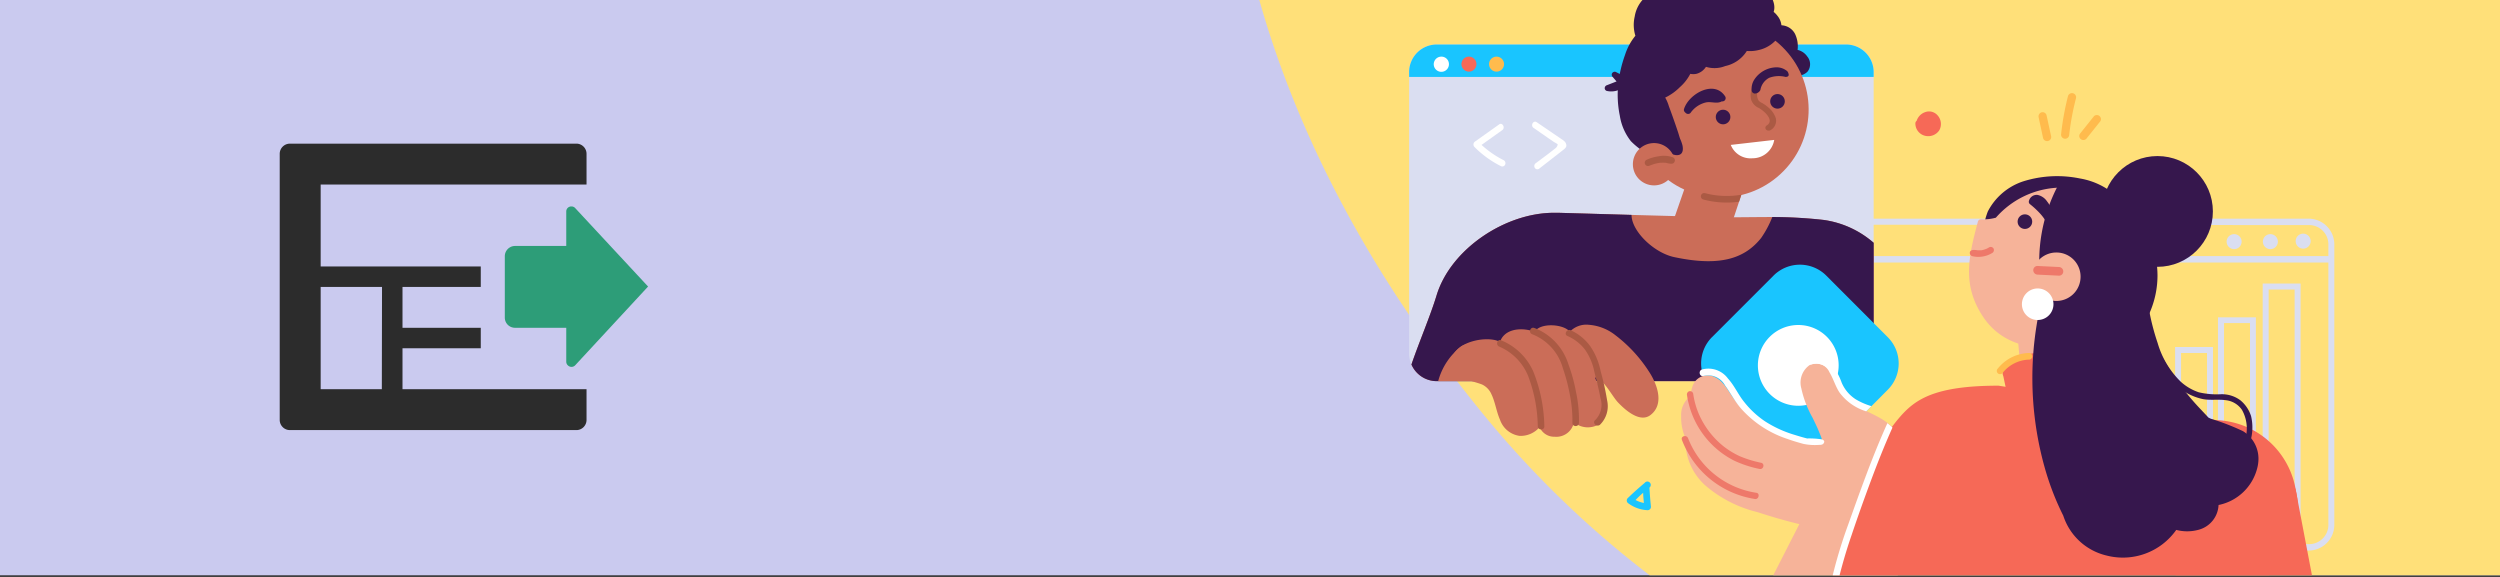 <svg id="Layer_1" data-name="Layer 1" xmlns="http://www.w3.org/2000/svg" xmlns:xlink="http://www.w3.org/1999/xlink" width="260" height="60" viewBox="0 0 260 60"><rect x="0" y="0" width="260" height="60" fill="#333333" stroke="none"/><defs><clipPath id="clip-path"><rect y="-0.17" width="260.57" height="60" style="fill:none"/></clipPath></defs><rect y="-0.17" width="260.57" height="60" style="fill:#cacaef"/><rect id="Canvas" x="29.09" y="10.68" width="38.31" height="38.31" style="fill:#ff13dc;fill-opacity:0"/><path d="M61,40.48H41.86V36.22H50V34.09H41.86V29.84H50V27.71H33.35V19.19H61V16A1.06,1.06,0,0,0,60,14.94H30.15A1.06,1.06,0,0,0,29.09,16V43.67a1.06,1.06,0,0,0,1.06,1.06H60A1.06,1.06,0,0,0,61,43.67Zm-21.29,0H33.35V29.84h6.38Z" style="fill:#2c2c2c"/><path d="M58.89,25.58V22a.52.52,0,0,1,.53-.53.51.51,0,0,1,.39.16l7.59,8.17L59.81,38a.53.53,0,0,1-.75,0,.52.52,0,0,1-.17-.39V34.09H53.57A1.06,1.06,0,0,1,52.5,33V26.64a1.07,1.07,0,0,1,1.07-1.06Z" style="fill:#2d9d78"/><g style="clip-path:url(#clip-path)"><path d="M260.57-.17v60h-89a103.11,103.11,0,0,1-17.65-17.17c-11.75-14.47-19.11-29-23-42.83Z" style="fill:#ffe079"/><path d="M242.46,26.63v.67H191.64a.34.34,0,1,1,0-.67Z" style="fill:#dadef1"/><path d="M232.35,24.35a.78.78,0,1,0,.78.78A.78.78,0,0,0,232.35,24.35Z" style="fill:#dadef1"/><path d="M236.12,24.35a.78.78,0,1,0,.78.78A.78.78,0,0,0,236.12,24.35Z" style="fill:#dadef1"/><path d="M239.53,24.3a.78.78,0,1,0,.78.78A.78.78,0,0,0,239.53,24.3Z" style="fill:#dadef1"/><path d="M240.1,57.26H192.63A2.68,2.68,0,0,1,190,54.59V25.41a2.68,2.68,0,0,1,2.67-2.67H240.1a2.68,2.68,0,0,1,2.67,2.67V54.59A2.68,2.68,0,0,1,240.1,57.26ZM192.63,23.37a2,2,0,0,0-2,2V54.59a2,2,0,0,0,2,2H240.1a2,2,0,0,0,2.05-2V25.41a2,2,0,0,0-2.05-2Z" style="fill:#dadef1"/><path d="M230.15,53.91h-3.94V36.09h3.94Zm-3.32-.63h2.7V36.71h-2.7Z" style="fill:#dadef1"/><path d="M234.61,53.91h-3.94V33h3.94Zm-3.32-.63H234V33.6h-2.7Z" style="fill:#dadef1"/><path d="M239.26,54h-3.94V29.49h3.94Zm-3.32-.62h2.7V30.11h-2.7Z" style="fill:#dadef1"/><path d="M222.3,30a7.24,7.24,0,0,1-4.21,3.17,7.56,7.56,0,0,1-5.2-.1,6.72,6.72,0,0,1-3.5-3.14c-.37-.75-.48-1.81-1.19-2.32a1,1,0,0,0-.59-.2l-.33.05c.11.42.23.84.35,1.25a.35.35,0,0,1-.67.19c-.13-.46-.25-.91-.37-1.37a8.32,8.32,0,0,1,.14-5.53,6.38,6.38,0,0,1,3.72-3.15,11.76,11.76,0,0,1,5.86-.29,7.56,7.56,0,0,1,4.28,2.3,9,9,0,0,1,2.14,4.09A7.44,7.44,0,0,1,222.3,30Z" style="fill:#36174d"/><path d="M223.58,28.65c0,4.53-2.42,6.35-6.75,7.07-.49.08-7.39,2.16-10.64-2.85-2.12-3.26-1.48-6.1-.49-9.82a.34.34,0,0,1,.33-.25,4.67,4.67,0,0,0,1.54-.16A9.14,9.14,0,0,1,214,19.52h.45A9.14,9.14,0,0,1,223.58,28.65Z" style="fill:#f6b399"/><polygon points="209.82 34.78 210.59 43.67 216.26 43.67 215.61 34.92 209.82 34.78" style="fill:#f6b399"/><path d="M223.28,41.69c-.73,1.13-2.17,1.09-3.34,1-1.48-.09-2.95-.09-4.42-.06s-3,.11-4.47.2c-.4,0-.85.09-1.28.07a.34.34,0,0,1-.63-.07,1.08,1.08,0,0,1-.54-1.37.27.27,0,0,1,.21-.17c-.07-.31-.13-.61-.2-.92s-.17-.82-.26-1.23a1.11,1.11,0,0,1,.08-1,4,4,0,0,1,1.66-1,8.56,8.56,0,0,1,1.93-.5c1.34-.21,2.71-.33,4.06-.43a27.06,27.06,0,0,1,4.41,0,3.49,3.49,0,0,1,1.84.53,3.06,3.06,0,0,1,1,1.26,5.33,5.33,0,0,1,.33,2A3.19,3.19,0,0,1,223.28,41.69Z" style="fill:#f66957"/><path d="M194.86,7.5V36.76A2.88,2.88,0,0,1,192,39.64H149.43a2.87,2.87,0,0,1-2.64-1.73,2.92,2.92,0,0,1-.24-1.15V7.5a2.87,2.87,0,0,1,2.88-2.87H192A2.87,2.87,0,0,1,194.86,7.5Z" style="fill:#dadef1"/><path d="M194.86,7.5V8H146.55V7.5a2.87,2.87,0,0,1,2.88-2.87H192A2.87,2.87,0,0,1,194.86,7.5Z" style="fill:#19c5ff"/><path d="M188,7.43c-.57.62-1.72.55-2.48.48a4.9,4.9,0,0,1-1.08-.2,4.53,4.53,0,0,1-1.33-.84,2.73,2.73,0,0,1-1.1-2.8,3.49,3.49,0,0,1,2.53-1.93.35.35,0,0,1,.38.51,1.68,1.68,0,0,1,1.76.87,3,3,0,0,1,.27,1.67,1.66,1.66,0,0,1,1,.68A1.25,1.25,0,0,1,188,7.43Z" style="fill:#36174d"/><path d="M194.86,25.25V36.76A2.88,2.88,0,0,1,192,39.64H149.43a2.87,2.87,0,0,1-2.64-1.73c.79-2.31,2-5.15,2.62-7.21,1.48-4.82,7.15-8.57,12.2-8.57h.47l3.14.09,4.46.13,8.07.22c2.16.06,4.37,0,6.57,0a49.15,49.15,0,0,1,5.31.3A10,10,0,0,1,194.86,25.25Z" style="fill:#cb6d58"/><polygon points="181.66 18.55 181.1 20.25 180.86 20.98 179.59 24.8 173.39 24.8 175.56 18.55 181.66 18.55" style="fill:#cb6d58"/><circle cx="178.97" cy="11.4" r="9.14" transform="translate(39.66 124.34) rotate(-42.68)" style="fill:#cb6d58"/><path d="M185,3.79a3.46,3.46,0,0,1-2.13,1.42,3.71,3.71,0,0,1-1.2.09,3.5,3.5,0,0,1-2.25,1.57,3,3,0,0,1-2,.08,1.68,1.68,0,0,1-1,.73,1.67,1.67,0,0,1-.63,0,4.74,4.74,0,0,1-1.09,1.39,5.49,5.49,0,0,1-1.52,1.08,4.09,4.09,0,0,1,.38.89c.32.86.63,1.73.92,2.6.09.26.16.53.25.79a4,4,0,0,1,.24.66c.08.34.1.85-.3,1s-.75-.1-1.07-.11a3.42,3.42,0,0,0-1.44.34.27.27,0,0,1-.37-.13,3.33,3.33,0,0,1-1.05-.56,7.9,7.9,0,0,1-1.13-.95,5.7,5.7,0,0,1-1.15-2.65,10.8,10.8,0,0,1-.17-3.21A13,13,0,0,1,169,5.72a6,6,0,0,1,1.08-2,3.84,3.84,0,0,1-.07-2A3.4,3.4,0,0,1,172.36-1a3,3,0,0,1,2.13.17,3.19,3.19,0,0,1,.42.3,2.38,2.38,0,0,1,.24-.51,2,2,0,0,1,1.28-.79,2.61,2.61,0,0,1,1.88.42A1.5,1.5,0,0,1,179-2a5.47,5.47,0,0,1,2-.47,2.42,2.42,0,0,1,1.65.42c.89.61,2.21,2.1,1.81,3.29a2.11,2.11,0,0,1,.39.4A1.84,1.84,0,0,1,185,3.79Z" style="fill:#36174d"/><circle cx="179.2" cy="12.17" r="0.76" style="fill:#36174d"/><circle cx="184.86" cy="10.54" r="0.76" style="fill:#36174d"/><circle cx="210.59" cy="23.05" r="0.76" style="fill:#36174d"/><path d="M184.69,12.31a2.46,2.46,0,0,0-.8-1.15,3.46,3.46,0,0,0-.62-.44,1.11,1.11,0,0,1-.39-.28,1.25,1.25,0,0,1,0-1.16c.15-.36-.51-.52-.66-.16a2.12,2.12,0,0,0-.11,1.22,1.42,1.42,0,0,0,.81.89c.54.3,1.65,1.27.85,1.8a.29.29,0,0,0-.13.41.39.39,0,0,0,.47.11A1.13,1.13,0,0,0,184.69,12.31Z" style="fill:#ab5a44"/><path d="M180,15.07l4.52-.52a2.28,2.28,0,0,1-2.26,1.91A2.21,2.21,0,0,1,180,15.07Z" style="fill:#fff"/><path d="M174.22,17.07a2.2,2.2,0,1,1-2.2-2.19A2.2,2.2,0,0,1,174.22,17.07Z" style="fill:#cb6d58"/><path d="M186,7.65a.6.6,0,0,0-.12-.24A1.71,1.71,0,0,0,184.77,7a2.82,2.82,0,0,0-2.33,1.29,1.79,1.79,0,0,0-.27,1.1.35.35,0,0,0,.34.34.66.66,0,0,0,.57-.37A1.76,1.76,0,0,1,184,8.09,2.9,2.9,0,0,1,185.7,8C186,8,186.07,7.84,186,7.65Z" style="fill:#36174d"/><path d="M179.07,10.54c-.51.29-1.1,0-1.64.11a2.7,2.7,0,0,0-1.62,1.1.35.35,0,0,1-.49,0c-.16-.13-.23-.25-.18-.42.5-1.58,3.15-3.07,4.28-1.3A.34.34,0,0,1,179.07,10.54Z" style="fill:#36174d"/><path d="M174,16.37a2.72,2.72,0,0,0-1.47-.12,4.59,4.59,0,0,0-1.31.38.34.34,0,0,0,.35.59l.45-.16a4.4,4.4,0,0,1,.63-.13,4.65,4.65,0,0,1,.59,0c.58.15.78.12.88-.05A.34.34,0,0,0,174,16.37Z" style="fill:#ab5a44"/><path d="M194.86,25.25V36.76A2.88,2.88,0,0,1,192,39.64H149.43a2.87,2.87,0,0,1-2.64-1.73c.79-2.31,2-5.15,2.62-7.21,1.48-4.82,7.15-8.57,12.2-8.57h.47l3.14.09,4.46.13c0,1.7,2.37,4,4.54,4.41,4.78,1,7.27.07,8.93-2a10.56,10.56,0,0,0,1.17-2.19,49.15,49.15,0,0,1,5.31.3A10,10,0,0,1,194.86,25.25Z" style="fill:#36174d"/><path d="M196.32,40.54l-1.69,1.7-.54.54-4.16,4.16a3.88,3.88,0,0,1-5.48,0l-6.4-6.4a3.88,3.88,0,0,1,0-5.48l6.4-6.4a3.88,3.88,0,0,1,5.48,0l6.39,6.4A3.86,3.86,0,0,1,196.32,40.54Z" style="fill:#19c5ff"/><path d="M191.22,38a4.2,4.2,0,1,1-4.2-4.2A4.19,4.19,0,0,1,191.22,38Z" style="fill:#fff"/><path d="M199,52.06c-.24,1.52-.89,4.51-1.68,8-.87,3.83-1.93,8.27-2.82,12H184.1A3.42,3.42,0,0,1,181,67.18l3.3-7.12,2.83-5.55c-1.47-.36-2.92-.78-4.36-1.25a13,13,0,0,1-5.48-2.83,6.25,6.25,0,0,1-2-4.86,5.32,5.32,0,0,1-.45-2.29,2.4,2.4,0,0,1,1-2.1,3.16,3.16,0,0,1,.2-1.06,1.65,1.65,0,0,1,2.36-.87c.93.45,1.38,1.52,2,2.32a11.51,11.51,0,0,0,9.11,4.62c.13-.26-.24-1.06-.31-1.23-.2-.52-.45-1-.69-1.51a10.88,10.88,0,0,1-1.17-3.05,2.22,2.22,0,0,1,.86-2.43,1.79,1.79,0,0,1,2.21.7c.57.74.72,1.73,1.31,2.45a5.79,5.79,0,0,0,1.88,1.38c.73.38,1.49.7,2.19,1.13.19.12.37.25.55.38s.35.29.51.44a6,6,0,0,1,.79.9S199.69,47.42,199,52.06Z" style="fill:#f6b399"/><path d="M183.16,48.13a11.83,11.83,0,0,1-2.26-.7,8.57,8.57,0,0,1-1.71-1.06,8.77,8.77,0,0,1-2.46-3.2,8.32,8.32,0,0,1-.64-2.24.34.34,0,0,0-.41-.24.35.35,0,0,0-.23.42,9.14,9.14,0,0,0,4.89,6.79,11.68,11.68,0,0,0,2.64.87C183.4,48.87,183.58,48.23,183.16,48.13Z" style="fill:#ee796a"/><path d="M182.66,51.25a9.09,9.09,0,0,1-7.1-5.67c-.15-.4-.79-.23-.64.17a9.71,9.71,0,0,0,7.56,6.14C182.9,52,183.08,51.31,182.66,51.25Z" style="fill:#ee796a"/><path d="M150.69,6.67a.79.79,0,1,1-.79-.78A.78.78,0,0,1,150.69,6.67Z" style="fill:#fff"/><path d="M153.55,6.67a.78.78,0,1,1-.78-.78A.78.78,0,0,1,153.55,6.67Z" style="fill:#f66957"/><path d="M156.42,6.67a.78.78,0,1,1-.78-.78A.78.78,0,0,1,156.42,6.67Z" style="fill:#ffbb4d"/><path d="M163.69,39.64H149.57A6.8,6.8,0,0,1,152,36c1.57-.79,3.28.07,5-.18,1.41-.21,3.33-.54,4.65.21A6.39,6.39,0,0,1,163.69,39.64Z" style="fill:#cb6d58"/><path d="M171.68,43.14c-1.08.88-2.61-.45-3.39-1.27-.65-.67-1.46-2.41-2.39-2.61.14.68,1,1.39,1.06,2.54a2.82,2.82,0,0,1-.61,2.29,2.26,2.26,0,0,1-2.66-.17,1.86,1.86,0,0,1-2,1.5,1.64,1.64,0,0,1-1.57-1,2.59,2.59,0,0,1-2.09.91A2.52,2.52,0,0,1,156,43.65c-.38-.86-.49-1.81-.89-2.65a2,2,0,0,0-.95-1c-.43-.18-.9-.27-1.33-.45a3,3,0,0,1-1.45-1c-1.63-2.59,2.93-3.86,4.62-3,.42-1.2,1.78-1.45,2.94-1.23a3.46,3.46,0,0,1,.65.18c.66-1,3.08-.78,3.67,0a2.37,2.37,0,0,1,2-.72A5.06,5.06,0,0,1,168,34.86a14.82,14.82,0,0,1,3.51,3.81C172.33,39.92,173.12,42,171.68,43.14Z" style="fill:#cb6d58"/><path d="M181.1,20.25l-.24.73a9.54,9.54,0,0,1-3.72-.23.34.34,0,0,1,.19-.66A8.88,8.88,0,0,0,181.1,20.25Z" style="fill:#ab5a44"/><path d="M159.48,38.68a6.21,6.21,0,0,0-3.37-3.29c-.41-.16-.59.51-.18.66a5.64,5.64,0,0,1,3,3.06,15.47,15.47,0,0,1,1,5.22c0,.44.72.44.68,0A16,16,0,0,0,159.48,38.68Z" style="fill:#ab5a44"/><path d="M163.91,40.79a17.64,17.64,0,0,0-.81-2.95,5.92,5.92,0,0,0-3.55-3.74c-.43-.13-.61.54-.18.67a5.31,5.31,0,0,1,3.17,3.53,18.88,18.88,0,0,1,.71,2.68,13.74,13.74,0,0,1,.28,3c0,.44.67.44.68,0A13.69,13.69,0,0,0,163.91,40.79Z" style="fill:#ab5a44"/><path d="M167.14,41.64a27,27,0,0,0-.68-3.06,6.93,6.93,0,0,0-1.1-2.61,5.13,5.13,0,0,0-2-1.62c-.4-.18-.75.41-.35.59a4.68,4.68,0,0,1,1.8,1.38,6,6,0,0,1,1,2.34c.23.91.47,1.83.64,2.75a2.24,2.24,0,0,1-.55,2.28c-.34.28.15.76.49.49A2.7,2.7,0,0,0,167.14,41.64Z" style="fill:#ab5a44"/><path d="M224.38,28.65a9.68,9.68,0,0,1-8.11,9.54,18.2,18.2,0,0,1-1.81-2.47,17.15,17.15,0,0,1-2.17-5.9A16.89,16.89,0,0,1,214.19,19h.48A9.68,9.68,0,0,1,224.38,28.65Z" style="fill:#36174d"/><path d="M231.31,62,235.07,72H186.79q2-6,3.89-12l2.55-7.88a27.23,27.23,0,0,1,3.55-7.74c.23-.31.47-.62.72-.91,1.61-1.88,3.58-3.36,10.35-3.36l22.55,3.58a8.69,8.69,0,0,1,8.32,7.05l.1.5A9.31,9.31,0,0,1,239,52.9,8.94,8.94,0,0,1,231.31,62Z" style="fill:#f66957"/><path d="M238.63,72H227.09L225.61,50.1l13.11.71.1.5L242,68A3.42,3.42,0,0,1,238.63,72Z" style="fill:#f66957"/><path d="M234.86,48.09a3.89,3.89,0,0,1-.13.68,5.21,5.21,0,0,1-4,3.75,2.79,2.79,0,0,1-2.13,2.59,4.45,4.45,0,0,1-2.27,0,6.79,6.79,0,0,1-7.27,2.66,6.24,6.24,0,0,1-4.48-4.14,28.14,28.14,0,0,1-1.93-5,34.44,34.44,0,0,1-.17-18,.31.31,0,0,1,.31-.25.85.85,0,0,1,.2-.17,9.57,9.57,0,0,1,1.32-.53,18.9,18.9,0,0,1,2.86-.78,9.53,9.53,0,0,1,2.86-.28,4,4,0,0,1,2,1.08.36.36,0,0,1,.62.21,15.19,15.19,0,0,0,1.12,5,26.49,26.49,0,0,0,5.15,7.71l.76.81.25.12a24,24,0,0,1,3.34,1.29A3.36,3.36,0,0,1,234.86,48.09Z" style="fill:#36174d"/><path d="M216.38,28.77a2.52,2.52,0,1,1-2.52-2.51A2.51,2.51,0,0,1,216.38,28.77Z" style="fill:#f6b399"/><path d="M207.33,25.85a.34.34,0,0,0-.47-.12l-.21.12a3.15,3.15,0,0,1-.58.18l-.39,0c-.56-.09-.76,0-.81.19a.35.35,0,0,0,.24.42,2.77,2.77,0,0,0,2.1-.34A.35.35,0,0,0,207.33,25.85Z" style="fill:#ee796a"/><circle cx="224.38" cy="21.99" r="5.76" style="fill:#36174d"/><path d="M213.54,23.1a2.84,2.84,0,0,0-.06.39.35.35,0,0,1-.67-.18.8.8,0,0,0-.19-.53,4.71,4.71,0,0,0-.44-.56,8.85,8.85,0,0,0-1.08-1,.32.32,0,0,1-.09-.33.83.83,0,0,1,.88-.62,1.57,1.57,0,0,1,1,.67A3,3,0,0,1,213.54,23.1Z" style="fill:#36174d"/><path d="M214.15,27.77l-2.26-.11a.44.44,0,0,0-.43.45.46.46,0,0,0,.43.45l2.26.11a.44.44,0,0,0,.43-.45A.46.46,0,0,0,214.15,27.77Z" style="fill:#ee796a"/><path d="M196.81,44.48c-.81,1.81-1.54,3.65-2.23,5.5s-1.37,3.75-2,5.63a50.22,50.22,0,0,0-1.63,5.79c-.42,2-.9,3.9-1.46,5.82-.48,1.62-1,3.22-1.52,4.82h-.72c.63-1.92,1.25-3.85,1.8-5.8s1-3.93,1.43-5.9a50,50,0,0,1,1.72-5.75c1.27-3.56,2.53-7.13,4.09-10.58.17.14.35.29.51.44Z" style="fill:#fff"/><path d="M213.56,31.65A1.64,1.64,0,1,1,211.92,30,1.64,1.64,0,0,1,213.56,31.65Z" style="fill:#fff"/><path d="M156.4,16.67a10.21,10.21,0,0,1-2.32-1.6l2.16-1.54c.34-.25,0-.84-.33-.59l-2.52,1.79a.37.37,0,0,0-.06.54,10.49,10.49,0,0,0,2.75,2,.32.32,0,0,0,.44-.12A.36.36,0,0,0,156.4,16.67Z" style="fill:#fff"/><path d="M162.88,15c-.07-.3-.36-.44-.58-.6l-.81-.55-1.67-1.14c-.35-.24-.68.35-.33.59l1.44,1,.7.48A4,4,0,0,1,162,15a.59.59,0,0,1-.26.44l-.68.53-1.34,1a.36.36,0,0,0-.11.47.31.31,0,0,0,.44.12l1.59-1.24.81-.63C162.65,15.52,163,15.33,162.88,15Z" style="fill:#fff"/><path d="M211.07,36.71a4.29,4.29,0,0,0-3.29,1.61.34.34,0,1,0,.48.48,3.64,3.64,0,0,1,2.81-1.4A.35.35,0,0,0,211.07,36.71Z" style="fill:#ffbb4d"/><path d="M201.51,12a1.17,1.17,0,0,0-1.34-.32,1.4,1.4,0,0,0-.84.89.32.32,0,0,0-.13.26,1.31,1.31,0,0,0,1,1.29,1.38,1.38,0,0,0,1.48-.56A1.34,1.34,0,0,0,201.51,12Z" style="fill:#f66957"/><path d="M171.54,50.71a.35.35,0,1,0-.49-.49q-.92.77-1.77,1.59a.35.35,0,0,0,.07.54,3.64,3.64,0,0,0,2,.71.35.35,0,0,0,.35-.34C171.63,52.05,171.58,51.38,171.54,50.71ZM170.1,52a9.41,9.41,0,0,1,.79-.75c0,.35.05.7.07,1.06a3.32,3.32,0,0,1-.49-.14A2.39,2.39,0,0,1,170.1,52Z" style="fill:#19c5ff"/><path d="M213.31,14.13c-.16-.71-.31-1.43-.47-2.15a.43.43,0,0,0-.52-.3.45.45,0,0,0-.3.53c.15.72.31,1.43.46,2.15a.43.43,0,1,0,.83-.23Z" style="fill:#ffbb4d"/><path d="M215.07,10a28.27,28.27,0,0,0-.72,4,.43.43,0,0,0,.43.43.43.43,0,0,0,.42-.43,26.9,26.9,0,0,1,.7-3.77A.43.43,0,0,0,215.07,10Z" style="fill:#ffbb4d"/><path d="M218.37,12.09a.42.42,0,0,0-.6,0l-1.4,1.75a.48.48,0,0,0-.13.3.43.43,0,0,0,.13.3.43.43,0,0,0,.6,0l1.4-1.75a.43.43,0,0,0,.13-.3A.42.42,0,0,0,218.37,12.09Z" style="fill:#ffbb4d"/><path d="M189.45,45.69a8.65,8.65,0,0,0-1.51-.09c-.52-.13-1-.28-1.55-.45a11.91,11.91,0,0,1-2.84-1.34,9.5,9.5,0,0,1-2.15-2c-.63-.77-1-1.68-1.69-2.44a2.52,2.52,0,0,0-2.71-.94c-.41.15-.24.81.18.66a2,2,0,0,1,2.23,1c.58.79,1,1.64,1.65,2.39a11.09,11.09,0,0,0,4.86,3.18c.53.19,1.07.35,1.62.5a5.68,5.68,0,0,0,1.6.11c.23,0,.43,0,.54-.2S189.67,45.76,189.45,45.69Z" style="fill:#fff"/><path d="M194.63,42.24l-.54.54a5.43,5.43,0,0,1-2.76-1.93c-.45-.66-.65-1.45-1.07-2.14a1.5,1.5,0,0,0-1.79-.84c-.41.17-.59-.49-.18-.66a2,2,0,0,1,2.08.53,6.84,6.84,0,0,1,1.17,2.07A3.84,3.84,0,0,0,193,41.53,7.16,7.16,0,0,0,194.63,42.24Z" style="fill:#fff"/><path d="M170.31,8a.32.32,0,0,0-.39-.22l-.64.25a8,8,0,0,1-1.2-.53.31.31,0,0,0-.37.49l.41.48-1,.39a.33.33,0,0,0-.23.3.3.3,0,0,0,.23.3A2.06,2.06,0,0,0,169,8.93a5.83,5.83,0,0,1,1.14-.55A.32.32,0,0,0,170.31,8Z" style="fill:#36174d"/><path d="M222.62,29.64a.31.31,0,0,0,0,.62A.31.31,0,0,0,222.62,29.64Z" style="fill:#36174d"/><path d="M234.11,43.27A3.53,3.53,0,0,0,233,41.63,3.22,3.22,0,0,0,231,41a8.22,8.22,0,0,1-2.32-.2,5.24,5.24,0,0,1-1.89-1.11,9.2,9.2,0,0,1-2.39-4,24.44,24.44,0,0,1-1.21-5.8c0-.39-.66-.4-.62,0a25.14,25.14,0,0,0,1,5.08,12.48,12.48,0,0,0,2,4.29,6,6,0,0,0,3.55,2.25c.78.14,1.57,0,2.36.11a2.34,2.34,0,0,1,1.68,1,3.92,3.92,0,0,1-.29,4.3c.18-.41-.35-.72-.53-.36a.84.84,0,0,0,.47,1.19.32.32,0,0,0,.35-.15A5.1,5.1,0,0,0,234.11,43.27Z" style="fill:#36174d"/></g></svg>